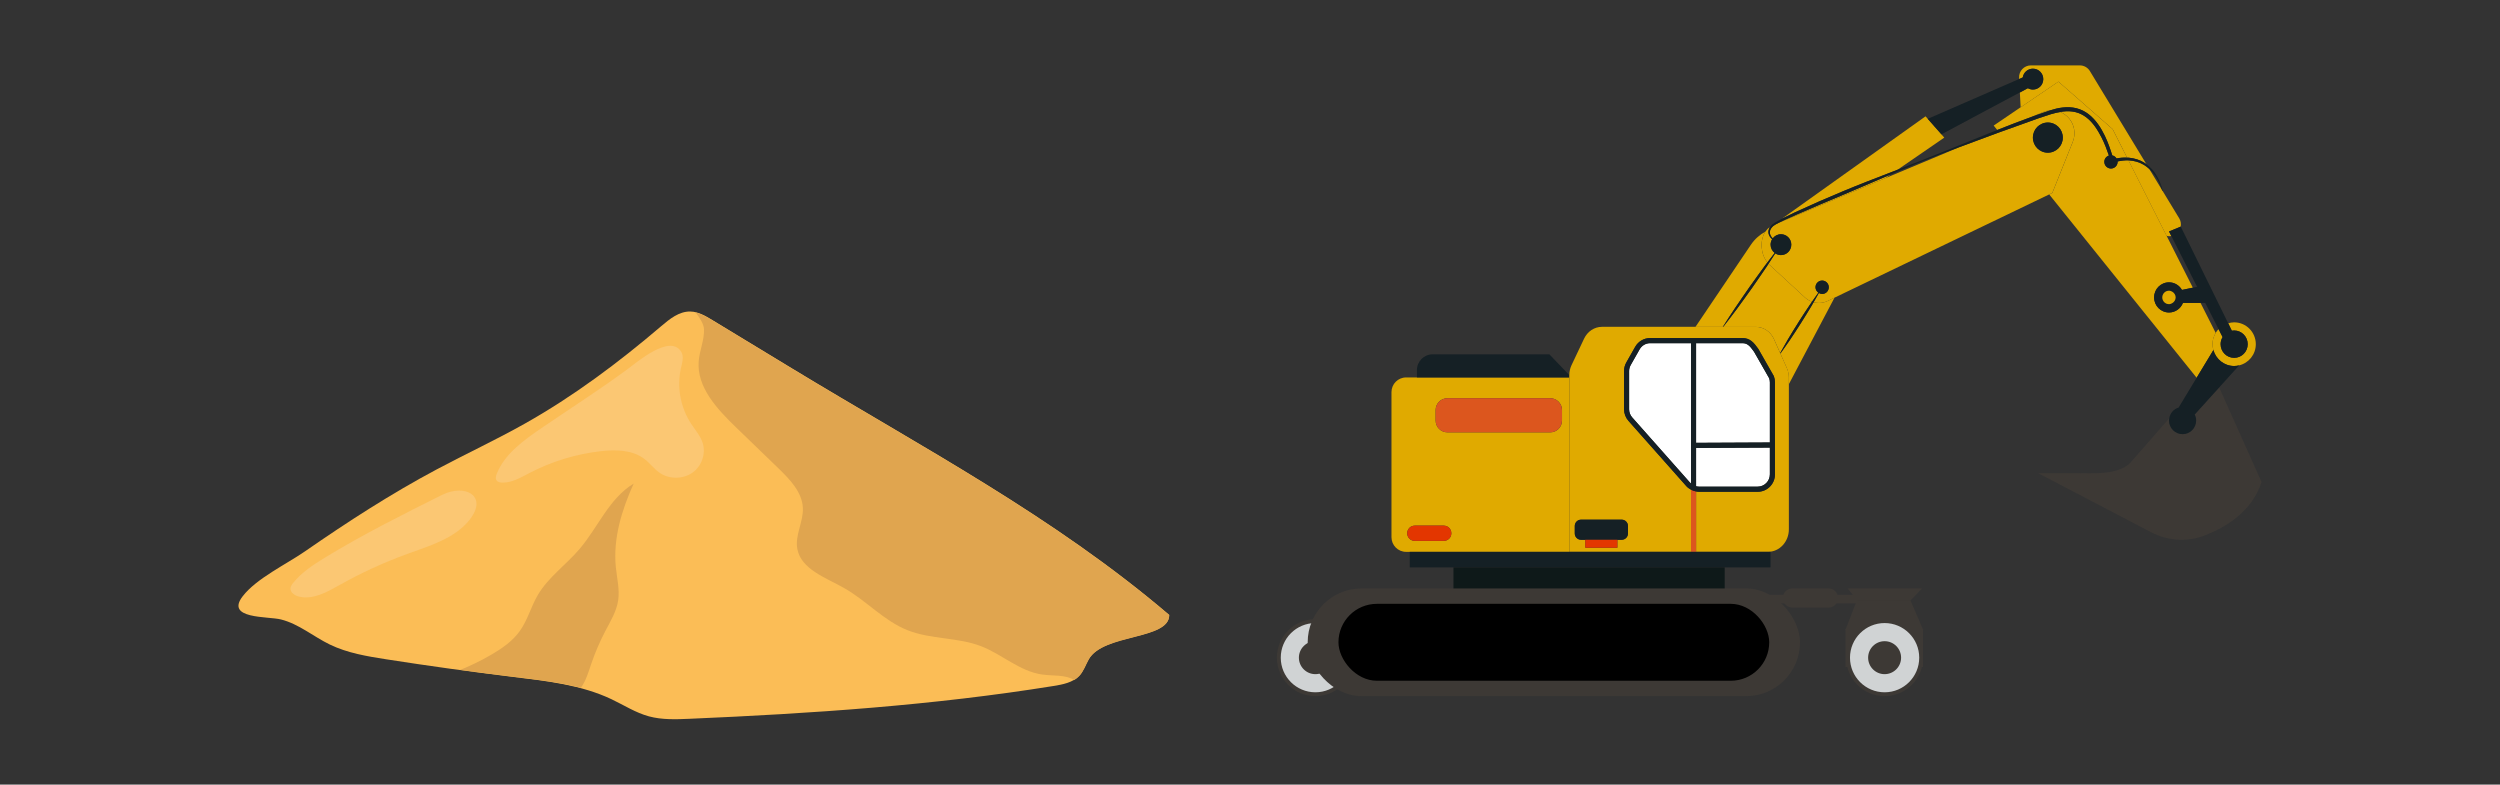 <?xml version="1.0" encoding="UTF-8"?>
<svg id="svg120" width="325" height="102" fill="none" version="1.1" viewBox="0 0 325 102" xmlns="http://www.w3.org/2000/svg">
 <rect x="0" y="0" width="325" height="102" fill="#333333" stroke="none"/>
 <g id="g994" transform="translate(21.999 -1.502)">
  <g id="g12" clip-path="url(#clip0_9_1074)">
   <path id="path2" d="m34.769 62.525c3.78-2.013 7.677-3.825 11.408-5.922 6.381-3.584 12.242-7.977 17.775-12.694 1.097-0.935 2.334-1.942 3.798-1.91 1.038 0.023 1.973 0.574 2.853 1.107 3.431 2.082 6.861 4.163 10.292 6.245 16.991 10.31 34.066 19.261 49.106 32.086 0 3.262-8.572 2.398-10.465 5.765-0.408 0.726-0.663 1.547-1.239 2.156-0.829 0.876-2.135 1.128-3.347 1.323-15.638 2.521-31.49 3.581-47.33 4.264-1.763 0.075-3.56 0.143-5.259-0.318-1.733-0.471-3.255-1.464-4.871-2.23-3.941-1.866-8.402-2.364-12.757-2.894-5.516-0.67-11.018-1.434-16.505-2.29-2.514-0.392-5.068-0.817-7.344-1.92-2.156-1.044-4.033-2.682-6.369-3.265-1.689-0.422-7.273-0.022-4.96-3.019 1.784-2.312 5.683-4.161 8.109-5.842 5.513-3.818 11.161-7.477 17.107-10.644z" fill="#fbbd56"/>
   <path id="path4" d="m130 81.475c-15.04-12.825-32.117-21.776-49.107-32.086-3.431-2.082-6.861-4.163-10.292-6.245-0.679-0.412-1.393-0.834-2.161-1.015 0.473 0.65 1.058 1.442 1.082 2.194 0.045 1.4-0.579 2.743-0.691 4.139-0.268 3.372 2.395 6.222 4.872 8.615 1.822 1.759 3.642 3.52 5.464 5.279 1.512 1.461 3.122 3.126 3.208 5.189 0.075 1.794-1.047 3.537-0.725 5.305 0.481 2.644 3.666 3.734 6.068 5.088 2.913 1.642 5.192 4.291 8.319 5.514 3.012 1.178 6.47 0.891 9.489 2.051 2.749 1.057 5.028 3.275 7.956 3.689 1.41 0.2 2.972-0.014 4.169 0.714 0.236-0.143 0.453-0.31 0.644-0.514 0.577-0.61 0.833-1.431 1.24-2.156 1.893-3.368 10.465-2.502 10.465-5.765z" fill="#e0a54f"/>
   <path id="path6" d="m53.369 72.843c-1.756 2.064-4.091 3.689-5.454 6.013-0.888 1.515-1.321 3.263-2.349 4.692-0.931 1.296-2.291 2.245-3.691 3.06-1.188 0.692-2.425 1.306-3.699 1.837-0.117 0.049-0.239 0.096-0.364 0.142 2.365 0.322 4.732 0.628 7.102 0.917 2.883 0.35 5.811 0.687 8.604 1.415 0.65-0.905 0.976-2.029 1.337-3.091 0.501-1.475 1.119-2.914 1.845-4.299 0.667-1.271 1.438-2.532 1.658-3.941 0.224-1.441-0.15-2.898-0.297-4.349-0.376-3.724 0.765-7.446 2.321-10.873-3.201 1.931-4.62 5.662-7.016 8.476z" fill="#e0a54f"/>
   <path id="path8" d="m48.491 57.086c-2.374 1.622-4.875 3.394-5.913 6.016-0.108 0.272-0.194 0.596-0.03 0.84 0.16 0.239 0.495 0.3 0.79 0.302 1.257 0.002 2.389-0.672 3.494-1.249 2.854-1.489 5.999-2.457 9.22-2.833 1.982-0.232 4.169-0.187 5.734 1.01 0.73 0.558 1.268 1.33 2.035 1.838 1.238 0.819 3.013 0.788 4.219-0.074 1.206-0.862 1.753-2.493 1.302-3.874-0.297-0.908-0.957-1.655-1.486-2.458-1.413-2.15-1.896-4.849-1.311-7.33 0.157-0.667 0.378-1.402 0.035-2-1.413-2.458-5.775 1.316-7.079 2.276-3.571 2.629-7.344 5.034-11.011 7.538z" fill="#fad093" opacity=".48"/>
   <path id="path10" d="m35.45 65.848c-5.146 2.571-10.301 5.146-15.197 8.138-1.523 0.931-3.049 1.927-4.149 3.303-0.161 0.202-0.318 0.425-0.34 0.679-0.049 0.564 0.568 0.969 1.139 1.101 1.829 0.42 3.638-0.611 5.261-1.524 2.811-1.581 5.759-2.934 8.804-4.039 2.83-1.027 6.122-1.987 8.053-4.393 2.49-3.102-0.514-4.792-3.57-3.265z" fill="#fad093" opacity=".48"/>
  </g>
  <g id="g110" clip-path="url(#clip1_9_1074)">
   <circle id="circle14" cx="149" cy="87" r="4.75" fill="#d0d3d4" stroke="#3d3935" stroke-width=".5"/>
   <circle id="circle16" cx="149" cy="87" r="2.143" fill="#3d3935"/>
   <path id="path18" d="m212.65 40.179c0.269 0.248 0.581 0.427 0.911 0.545-0.077 0.113-0.158 0.22-0.233 0.333-0.506 0.743-0.992 1.501-1.478 2.257-0.478 0.761-0.957 1.523-1.414 2.299-0.348 0.588-0.684 1.183-1.014 1.782l-0.803-1.8c-0.435-0.976-1.35-1.595-2.353-1.595h-4.254c0.596-0.76 1.181-1.527 1.755-2.301 0.673-0.909 1.322-1.833 1.984-2.748 0.64-0.931 1.293-1.854 1.922-2.795 0.081-0.122 0.158-0.246 0.238-0.368 0.031 0.031 0.052 0.072 0.085 0.102l4.656 4.29z" fill="#e0aa00"/>
   <path id="path20" d="m207.76 35.613c-0.099 0.133-0.201 0.263-0.3 0.394-0.673 0.907-1.323 1.833-1.985 2.748-0.64 0.931-1.292 1.854-1.921 2.793-0.541 0.808-1.073 1.625-1.592 2.449h-3.55l7.206-10.676c0.503-0.745 1.156-1.312 1.886-1.708-0.749 1.122-0.637 2.915 0.258 4z" fill="#e0aa00"/>
   <path id="path22" d="m210.29 49.354-0.845-1.893c0.407-0.566 0.81-1.133 1.199-1.708 0.506-0.743 0.992-1.501 1.476-2.259 0.479-0.761 0.957-1.523 1.412-2.299 0.079-0.133 0.152-0.27 0.229-0.403 0.602 0.161 1.253 0.115 1.84-0.168l0.889-0.429-5.945 11.263v-0.885c0-0.421-0.088-0.839-0.259-1.22z" fill="#e0aa00"/>
   <path id="path24" d="m259.97 31.59 0.305 0.601c-0.206 0.039-0.411 0.026-0.613-0.018l-4.964-9.822h0.024c0.69 0.035 1.376 0.222 1.972 0.58 0.258 0.153 0.496 0.34 0.718 0.545l1.643 2.708c0.015 0.044 0.037 0.085 0.05 0.129l0.024-0.007 2.171 3.578c0.204 0.336 0.26 0.719 0.194 1.077l-1.525 0.63z" fill="#e0aa00"/>
   <path id="path26" d="m254.75 22.001c-0.077-0.007-0.152-0.005-0.229-0.007l-1.869-3.696-7.051-6.183-4.916 3.338-0.103-1.926 1.047-0.558c0.195 0.109 0.415 0.177 0.653 0.177 0.745 0 1.346-0.608 1.346-1.357 0-0.749-0.603-1.357-1.346-1.357-0.671 0-1.221 0.495-1.324 1.142l-0.468 0.203-7e-3 -0.15c-0.048-0.882 0.651-1.625 1.528-1.625h6.37c0.532 0 1.027 0.279 1.304 0.737l7.352 12.112c-0.068-0.048-0.13-0.103-0.2-0.148-0.62-0.407-1.348-0.636-2.085-0.701z" fill="#e0aa00"/>
   <path id="path28" d="m209.22 30.475s0.016-0.009 0.026-0.013c0.249-0.126 0.504-0.246 0.759-0.366 0.511-0.237 1.027-0.464 1.544-0.688 2.063-0.913 4.153-1.769 6.233-2.65l6.011-2.571-0.673 0.464-13.902 5.826z" fill="#e0aa00"/>
   <path id="path30" d="m230.38 18.966 0.376 0.425-6.033 4.153c-0.269 0.103-0.535 0.212-0.805 0.316-2.109 0.811-4.221 1.621-6.306 2.491-2.089 0.867-4.159 1.776-6.215 2.724-0.512 0.242-1.021 0.49-1.528 0.745-0.066 0.033-0.132 0.07-0.198 0.103l18.65-13.298 0.284 0.322 1.777 2.015z" fill="#e0aa00"/>
   <path id="path32" d="m207.72 31.325 0.036-0.026c-0.011 0.011-0.018 0.026-0.029 0.039l-7e-3 -0.011z" fill="#e0aa00"/>
   <path id="path34" d="m240.68 15.45 4.916-3.338 7.051 6.183 1.869 3.697c-0.459-0.02-0.917 0.009-1.37 0.103-0.123-0.202-0.318-0.342-0.554-0.392-0.271-0.867-0.572-1.726-0.97-2.554-0.503-1.035-1.146-2.05-2.091-2.791-0.471-0.368-1.021-0.645-1.604-0.789-0.585-0.142-1.19-0.165-1.772-0.096-0.572 0.059-1.137 0.209-1.672 0.381-0.301 0.024-0.602 0.094-0.891 0.216l-1.41 0.591c-1.524 0.554-3.035 1.137-4.543 1.734l-0.458-0.569 3.497-2.375z" fill="#e0aa00"/>
   <path id="path36" d="m247.47 19.931c0.405-1.015 0.227-2.17-0.464-3.013-0.319-0.388-0.721-0.675-1.163-0.856 0.127-0.02 0.252-0.05 0.378-0.063 0.537-0.065 1.078-0.046 1.592 0.078 0.513 0.126 0.994 0.364 1.417 0.689 0.855 0.656 1.462 1.614 1.968 2.599 0.383 0.752 0.686 1.549 0.963 2.357-0.345 0.115-0.598 0.431-0.598 0.817 0 0.482 0.387 0.872 0.866 0.872 0.478 0 0.865-0.39 0.865-0.872 0-0.017-9e-3 -0.031-9e-3 -0.046 0.466-0.102 0.944-0.163 1.421-0.144l4.964 9.822 3.402 6.728-1.414 0.292c-0.336-0.588-0.959-0.987-1.68-0.987-1.074 0-1.945 0.878-1.945 1.961 0 1.083 0.871 1.961 1.945 1.961 0.822 0 1.522-0.516 1.807-1.242h2.29l1.968 3.894c-0.257 0.429-0.415 0.926-0.415 1.462 0 0.266 0.048 0.519 0.118 0.765l-2.181 3.606-19.168-23.834 0.412-0.198 2.665-6.65z" fill="#e0aa00"/>
   <path id="path38" d="m213.77 40.79c0.233-0.396 0.459-0.798 0.684-1.2 0.127 0.074 0.266 0.128 0.424 0.128 0.478 0 0.865-0.39 0.865-0.872s-0.387-0.872-0.865-0.872c-0.479 0-0.866 0.39-0.866 0.872 0 0.294 0.154 0.541 0.374 0.699-0.278 0.392-0.557 0.782-0.827 1.179-0.33-0.118-0.642-0.297-0.911-0.545l-4.656-4.29c-0.033-0.03-0.053-0.07-0.084-0.102 0.297-0.444 0.583-0.896 0.874-1.344 0.213 0.141 0.464 0.224 0.737 0.224 0.745 0 1.346-0.608 1.346-1.357 0-0.749-0.603-1.357-1.346-1.357-0.438 0-0.823 0.214-1.069 0.54-0.071-0.08-0.143-0.159-0.201-0.246-0.149-0.226-0.219-0.495-0.149-0.741 0.062-0.246 0.238-0.466 0.435-0.634 0.192-0.148 0.445-0.274 0.682-0.396l13.902-5.826 9.534-3.994c3.442-1.296 6.896-2.558 10.357-3.778 0.533-0.183 1.067-0.362 1.601-0.527 0.409-0.128 0.814-0.22 1.225-0.286 0.442 0.181 0.843 0.468 1.162 0.856 0.693 0.843 0.871 1.998 0.464 3.013l-2.664 6.65-0.413 0.198-27.892 13.415-0.889 0.429c-0.585 0.283-1.238 0.329-1.839 0.168zm30.456-19.438c1.074 0 1.945-0.878 1.945-1.961s-0.871-1.961-1.945-1.961c-1.075 0-1.946 0.878-1.946 1.961s0.871 1.961 1.946 1.961z" fill="#e0aa00"/>
   <path id="path40" d="m208.12 32.333c0.075 0.102 0.161 0.19 0.249 0.275-0.123 0.205-0.198 0.444-0.198 0.701 0 0.438 0.209 0.824 0.53 1.072-0.313 0.41-0.631 0.817-0.939 1.231-0.895-1.085-1.008-2.878-0.258-4 0.066-0.098 0.139-0.19 0.218-0.277 0.011-0.011 0.018-0.026 0.029-0.039 0.099-0.103 0.215-0.185 0.334-0.268-0.083 0.129-0.147 0.274-0.18 0.431-0.069 0.314 0.041 0.638 0.217 0.872z" fill="#e0aa00"/>
   <path id="path42" d="m244.49 15.855s-0.017 0.004-0.024 0.007c-0.543 0.174-1.076 0.362-1.61 0.553-0.224 0.079-0.444 0.166-0.668 0.248l1.411-0.591c0.289-0.122 0.59-0.19 0.891-0.216z" fill="#e0aa00"/>
   <path id="path44" d="m242.28 10.429c0.745 0 1.346 0.608 1.346 1.357 0 0.749-0.603 1.357-1.346 1.357-0.238 0-0.458-0.068-0.653-0.177l-1.047 0.558-10.196 5.441-1.777-2.015 11.88-5.177 0.467-0.203c0.103-0.647 0.655-1.142 1.324-1.142z" fill="#152025"/>
   <path id="path46" d="m244.22 17.43c1.074 0 1.945 0.878 1.945 1.961s-0.871 1.961-1.945 1.961c-1.075 0-1.946-0.878-1.946-1.961s0.871-1.961 1.946-1.961z" fill="#152025"/>
   <path id="path48" d="m259.06 26.182c-0.214-0.636-0.491-1.253-0.863-1.802-0.224-0.333-0.488-0.636-0.78-0.906-0.224-0.205-0.46-0.392-0.719-0.545-0.596-0.358-1.28-0.545-1.971-0.58h-0.024c-0.475-0.018-0.955 0.043-1.421 0.144 0 0.017 9e-3 0.03 9e-3 0.046 0 0.482-0.387 0.872-0.865 0.872-0.479 0-0.866-0.39-0.866-0.872 0-0.386 0.253-0.702 0.598-0.817-0.277-0.808-0.58-1.604-0.963-2.357-0.506-0.985-1.113-1.944-1.967-2.599-0.424-0.327-0.906-0.564-1.418-0.689-0.513-0.122-1.054-0.142-1.592-0.078-0.126 0.013-0.251 0.043-0.377 0.063-0.411 0.068-0.818 0.159-1.225 0.286-0.536 0.165-1.07 0.344-1.601 0.527-3.463 1.22-6.917 2.482-10.358 3.778-0.786 0.296-1.577 0.582-2.361 0.885-2.109 0.811-4.202 1.667-6.279 2.553l-0.22 0.094-6.012 2.571c-2.079 0.882-4.17 1.736-6.233 2.65-0.517 0.224-1.034 0.453-1.544 0.688-0.255 0.118-0.509 0.238-0.759 0.366-9e-3 0.004-0.016 0.009-0.025 0.013-0.239 0.122-0.49 0.248-0.683 0.396-0.194 0.168-0.37 0.388-0.434 0.634-0.07 0.246 0 0.516 0.148 0.741 0.059 0.089 0.13 0.168 0.202 0.246 0.246-0.327 0.631-0.54 1.069-0.54 0.745 0 1.346 0.608 1.346 1.357 0 0.749-0.603 1.357-1.346 1.357-0.273 0-0.524-0.083-0.737-0.224-0.292 0.449-0.578 0.9-0.875 1.344-0.081 0.122-0.158 0.246-0.238 0.368-0.629 0.939-1.282 1.863-1.922 2.795-0.662 0.917-1.311 1.841-1.984 2.748-0.574 0.774-1.159 1.541-1.755 2.301h-0.044c0.519-0.824 1.051-1.641 1.592-2.449 0.629-0.939 1.281-1.863 1.921-2.793 0.662-0.915 1.312-1.841 1.985-2.748 0.099-0.133 0.201-0.263 0.3-0.394 0.308-0.414 0.626-0.821 0.939-1.231-0.319-0.248-0.53-0.634-0.53-1.072 0-0.257 0.075-0.495 0.198-0.701-0.088-0.085-0.174-0.174-0.249-0.275-0.176-0.235-0.286-0.56-0.216-0.872 0.033-0.157 0.097-0.301 0.179-0.431 0.081-0.128 0.182-0.242 0.292-0.344 0.244-0.2 0.489-0.323 0.741-0.466 0.183-0.102 0.37-0.196 0.555-0.292 0.066-0.035 0.132-0.07 0.198-0.103 0.506-0.255 1.016-0.503 1.528-0.745 2.056-0.948 4.126-1.859 6.215-2.724 2.086-0.871 4.197-1.68 6.306-2.491 0.27-0.103 0.535-0.213 0.805-0.316 1.839-0.71 3.677-1.427 5.503-2.166l6.286-2.539c0.376-0.15 0.752-0.296 1.128-0.444 1.506-0.597 3.017-1.179 4.542-1.734 0.224-0.081 0.444-0.168 0.668-0.248 0.534-0.19 1.067-0.377 1.61-0.553 7e-3 -0.002 0.017-0.004 0.024-0.007 0.535-0.172 1.098-0.322 1.672-0.381 0.583-0.067 1.189-0.046 1.772 0.096 0.583 0.146 1.133 0.421 1.604 0.789 0.945 0.741 1.588 1.756 2.091 2.791 0.396 0.826 0.698 1.688 0.97 2.554 0.236 0.05 0.431 0.19 0.554 0.392 0.453-0.092 0.909-0.124 1.369-0.103 0.078 0.004 0.153 0 0.23 0.007 0.735 0.065 1.465 0.294 2.085 0.701 0.069 0.044 0.134 0.098 0.2 0.148 0.531 0.384 0.972 0.883 1.3 1.44 0.376 0.627 0.638 1.31 0.821 2.007l-0.024 0.007-0.023 0.007c-0.015-0.044-0.035-0.085-0.05-0.129z" fill="#152025"/>
   <path id="path50" d="m211.85 43.315c0.486-0.758 0.97-1.514 1.478-2.257 0.075-0.113 0.158-0.22 0.233-0.333 0.27-0.397 0.548-0.787 0.827-1.179-0.22-0.157-0.374-0.405-0.374-0.699 0-0.481 0.387-0.872 0.866-0.872 0.478 0 0.865 0.39 0.865 0.872s-0.387 0.872-0.865 0.872c-0.158 0-0.297-0.054-0.424-0.128-0.225 0.401-0.451 0.804-0.684 1.2-0.079 0.133-0.15 0.27-0.229 0.403-0.457 0.776-0.934 1.538-1.412 2.299-0.484 0.758-0.97 1.514-1.476 2.259-0.389 0.577-0.793 1.144-1.2 1.708l-0.029-0.065c0.332-0.599 0.666-1.194 1.014-1.782 0.457-0.776 0.935-1.538 1.414-2.299z" fill="#152025"/>
   <path id="path52" d="m182.01 73.242h-21.223c-1.047 0-1.894-0.854-1.894-1.909v-18.854c0-1.055 0.849-1.909 1.894-1.909h21.223v22.675zm-20.091-3.408c-0.543 0-0.983 0.444-0.983 0.991s0.44 0.991 0.983 0.991h3.774c0.543 0 0.983-0.444 0.983-0.991s-0.44-0.991-0.983-0.991zm19.146-15.019c0-0.854-0.685-1.545-1.533-1.545h-13.366c-0.847 0-1.533 0.691-1.533 1.545v1.347c0 0.854 0.686 1.545 1.533 1.545h13.366c0.848 0 1.533-0.691 1.533-1.545z" fill="#e0aa00"/>
   <path id="path54" d="m179.53 53.272h-13.368c-0.845 0-1.533 0.693-1.533 1.545v1.347c0 0.852 0.688 1.545 1.533 1.545h13.366c0.848 0 1.533-0.693 1.533-1.545v-1.347c0-0.852-0.687-1.545-1.533-1.545z" fill="#dc561e"/>
   <path id="path56" d="m162.2 50.568v-0.943c0-1.139 0.915-2.061 2.044-2.061h15.175l2.595 2.706v0.298z" fill="#152025"/>
   <path id="path58" d="m202.01 43.999h4.255c1.003 0 1.918 0.619 2.352 1.595l0.803 1.8 0.03 0.065 0.845 1.893c0.171 0.381 0.259 0.798 0.259 1.22v19.743c0 1.615-1.214 2.924-2.712 2.924h-9.347v-7.85c0.126 0.022 0.253 0.041 0.383 0.041h7.623c1.242 0 2.248-1.015 2.248-2.266v-11.962c0-0.266-0.046-0.529-0.135-0.778l-0.01-0.028-2.013-3.53-9e-3 -0.013c-0.294-0.418-0.556-0.761-0.882-1.015-0.325-0.255-0.726-0.399-1.189-0.396h-11.982c-0.806 0-1.551 0.436-1.952 1.142l-1.15 2.029-4e-3 0.006c-0.194 0.342-0.295 0.73-0.295 1.124v4.953c0 0.556 0.203 1.094 0.572 1.51l7.504 8.463c0.18 0.203 0.398 0.36 0.631 0.484v8.081h-15.822v-22.972c0-0.445 0.097-0.883 0.284-1.281l1.636-3.456c0.445-0.943 1.344-1.536 2.325-1.536h15.752zm-18.473 25.059c-0.452 0-0.818 0.37-0.818 0.824v0.967c0 0.455 0.366 0.824 0.818 0.824h0.557v1.035h4.168v-1.035h0.558c0.451 0 0.818-0.37 0.818-0.824v-0.967c0-0.455-0.367-0.824-0.818-0.824z" fill="#e0aa00"/>
   <path id="path60" d="m197.83 65.16c0.207 0.111 0.429 0.19 0.662 0.231v7.85h-0.662z" fill="#dc561e"/>
   <path id="path62" d="m198.49 46.115h6.015c0.343 0.004 0.555 0.083 0.785 0.257 0.227 0.174 0.46 0.462 0.737 0.861l1.962 3.438c0.06 0.172 0.093 0.353 0.093 0.534v7.818l-9.592 0.046z" fill="#fff"/>
   <path id="path64" d="m197.83 64.358c-0.046-0.041-0.095-0.08-0.137-0.126l-7.504-8.463c-0.261-0.294-0.404-0.673-0.404-1.065v-4.953c0-0.277 0.072-0.551 0.209-0.793l1.154-2.037c0.282-0.499 0.808-0.806 1.377-0.806h5.305z" fill="#fff"/>
   <path id="path66" d="m198.49 59.737 9.592-0.046v3.477c0 0.883-0.709 1.597-1.586 1.599h-7.623c-0.132 0-0.258-0.02-0.383-0.052z" fill="#fff"/>
   <path id="path68" d="m197.2 64.676-7.504-8.463c-0.368-0.416-0.572-0.954-0.572-1.51v-4.953c0-0.394 0.101-0.782 0.295-1.124l4e-3 -0.006 1.15-2.029c0.4-0.706 1.144-1.142 1.953-1.142h11.982c0.462-0.004 0.863 0.14 1.188 0.396 0.326 0.255 0.591 0.597 0.882 1.015l9e-3 0.013 2.014 3.53 9e-3 0.028c0.09 0.249 0.136 0.512 0.136 0.778v11.962c0 1.251-1.007 2.266-2.249 2.266h-7.623c-0.13 0-0.256-0.018-0.383-0.041-0.233-0.041-0.455-0.12-0.662-0.231-0.233-0.124-0.451-0.281-0.631-0.484zm-6.051-17.755-1.154 2.035c-0.137 0.242-0.209 0.514-0.209 0.793v4.953c0 0.394 0.143 0.773 0.404 1.065l7.503 8.463c0.043 0.046 0.092 0.085 0.138 0.126v-18.242h-5.305c-0.57 0-1.095 0.307-1.377 0.806zm16.936 4.284c0-0.181-0.033-0.362-0.093-0.534l-1.962-3.438c-0.277-0.399-0.512-0.688-0.737-0.861-0.231-0.174-0.444-0.255-0.785-0.257h-6.015v12.954l9.592-0.046zm-9.209 13.561h7.623c0.877 0 1.585-0.717 1.586-1.599v-3.477l-9.592 0.046v4.977c0.125 0.031 0.253 0.052 0.383 0.052z" fill="#152025"/>
   <path id="path70" d="m166.68 70.825c0 0.547-0.44 0.991-0.983 0.991h-3.774c-0.543 0-0.983-0.444-0.983-0.991s0.44-0.991 0.983-0.991h3.774c0.543 0 0.983 0.444 0.983 0.991z" fill="#e33600"/>
   <path id="path72" d="m189.64 69.882v0.967c0 0.455-0.367 0.824-0.818 0.824h-5.283c-0.451 0-0.818-0.37-0.818-0.824v-0.967c0-0.455 0.367-0.824 0.818-0.824h5.283c0.451 0 0.818 0.37 0.818 0.824z" fill="#152025"/>
   <path id="path74" d="m184.09 71.673h4.168v1.035h-4.168z" fill="#e33600"/>
   <path id="path76" d="m182.29 73.242h25.88v2.02h-46.902v-2.02h20.738z" fill="#152025"/>
   <path id="path78" d="m264.65 71.1c-2.274 0.885-4.814 0.738-6.978-0.394l-14.712-7.689h4.876c2.272 0 5.413 0.263 7.067-1.308l5.1-5.83c-0.015 0.094-0.03 0.19-0.03 0.288 0 0.982 0.791 1.776 1.764 1.776 0.974 0 1.763-0.795 1.763-1.776 0-0.283-0.072-0.545-0.187-0.782l3.179-3.514 5.511 12.293c-1.223 3.802-4.584 5.857-7.353 6.933z" fill="#3d3935"/>
   <path id="path80" d="m265.74 47.008c-0.067-0.244-0.117-0.497-0.117-0.765 0-0.538 0.156-1.033 0.414-1.462 0.109-0.179 0.23-0.347 0.373-0.497l0.528 1.041c-0.162 0.268-0.261 0.58-0.261 0.919 0 0.981 0.789 1.778 1.763 1.778 0.973 0 1.764-0.795 1.764-1.778 0-0.983-0.789-1.778-1.764-1.778-0.103 0-0.202 0.013-0.301 0.03l-0.475-0.969c0.248-0.072 0.504-0.122 0.776-0.122 1.555 0 2.816 1.27 2.816 2.839 0 1.338-0.922 2.453-2.158 2.752-0.211 0.052-0.429 0.085-0.656 0.085-1.291 0-2.366-0.88-2.7-2.074z" fill="#e0aa00"/>
   <path id="path82" d="m268.44 44.465c0.974 0 1.764 0.795 1.764 1.778s-0.788 1.778-1.764 1.778-1.762-0.795-1.762-1.778c0-0.338 0.099-0.651 0.26-0.919l-0.528-1.041-1.722-3.397h-2.906c-0.285 0.726-0.985 1.242-1.807 1.242-1.074 0-1.945-0.878-1.945-1.961s0.871-1.961 1.945-1.961c0.721 0 1.344 0.399 1.68 0.987l1.414-0.292 0.556-0.115-3.345-6.595-0.305-0.601 1.526-0.63 6.165 12.566 0.475 0.969c0.097-0.017 0.198-0.03 0.301-0.03zm-8.467-5.17c-0.476 0-0.865 0.39-0.865 0.872s0.387 0.872 0.865 0.872c0.173 0 0.325-0.065 0.461-0.153 0.238-0.155 0.403-0.412 0.403-0.719s-0.167-0.566-0.407-0.721c-0.134-0.087-0.286-0.152-0.458-0.152z" fill="#152025"/>
   <path id="path84" d="m263.5 56.168c0 0.981-0.789 1.776-1.763 1.776-0.973 0-1.764-0.795-1.764-1.776 0-0.1 0.013-0.194 0.03-0.288 0.11-0.671 0.588-1.209 1.223-1.403l2.336-3.863 2.18-3.606c0.334 1.194 1.409 2.074 2.7 2.074 0.227 0 0.445-0.035 0.656-0.085l-2.604 2.878-3.18 3.514c0.116 0.237 0.188 0.501 0.188 0.782z" fill="#152025"/>
   <path id="path86" d="m260.83 40.168c0 0.307-0.167 0.564-0.403 0.719-0.136 0.089-0.288 0.153-0.461 0.153-0.476 0-0.865-0.39-0.865-0.872s0.387-0.872 0.865-0.872c0.173 0 0.323 0.063 0.459 0.151 0.24 0.155 0.407 0.414 0.407 0.721z" fill="#e0aa00"/>
   <path id="path88" d="m166.95 75.262h35.263v3.332h-35.263z" fill="#0e1919"/>
   <path id="path90" d="m203.5 78.595c-0.456 0.018-0.891 0.115-1.287 0.288-10.799-0.067-21.598-0.118-32.396-0.094-1.175 0.004-2.349 0.004-3.524 0.004-0.325-0.113-0.668-0.185-1.027-0.198z" fill="#152025"/>
   <rect id="rect92" x="148" y="78" width="64" height="14" rx="7" fill="#3d3935"/>
   <rect id="rect94" x="152" y="80" width="56" height="10" rx="5" fill="#000"/>
   <path id="path96" d="m219.43 78.829h-12.434v1.105h12.434z" fill="#3d3935"/>
   <path id="path98" d="m216.95 79.243c0-0.687-0.556-1.243-1.243-1.243h-4.698c-0.686 0-1.243 0.557-1.243 1.243 0 0.687 0.557 1.244 1.243 1.244h4.698c0.687 0 1.243-0.557 1.243-1.244z" fill="#3d3935"/>
   <path id="path100" d="m228 88.224v-4.938h-10.085v4.938z" fill="#3d3935"/>
   <path id="path102" d="m226.4 79.53h-6.969l-1.237-1.53h9.668z" fill="#3d3935"/>
   <path id="path104" d="m226.35 79.53h-6.944l-1.487 3.825h10.084z" fill="#3d3935"/>
   <circle id="circle106" cx="223" cy="87" r="4.75" fill="#d0d3d4" stroke="#3d3935" stroke-width=".5"/>
   <circle id="circle108" cx="223" cy="87" r="2.143" fill="#3d3935"/>
  </g>
 </g>
 <defs id="defs118">
  <clipPath id="clip0_9_1074">
   <rect id="rect112" transform="translate(9,42)" width="121" height="53" fill="#fff"/>
  </clipPath>
  <clipPath id="clip1_9_1074">
   <rect id="rect115" transform="matrix(-1,0,0,1,272,10)" width="128" height="82" fill="#fff"/>
  </clipPath>
 </defs>
</svg>
